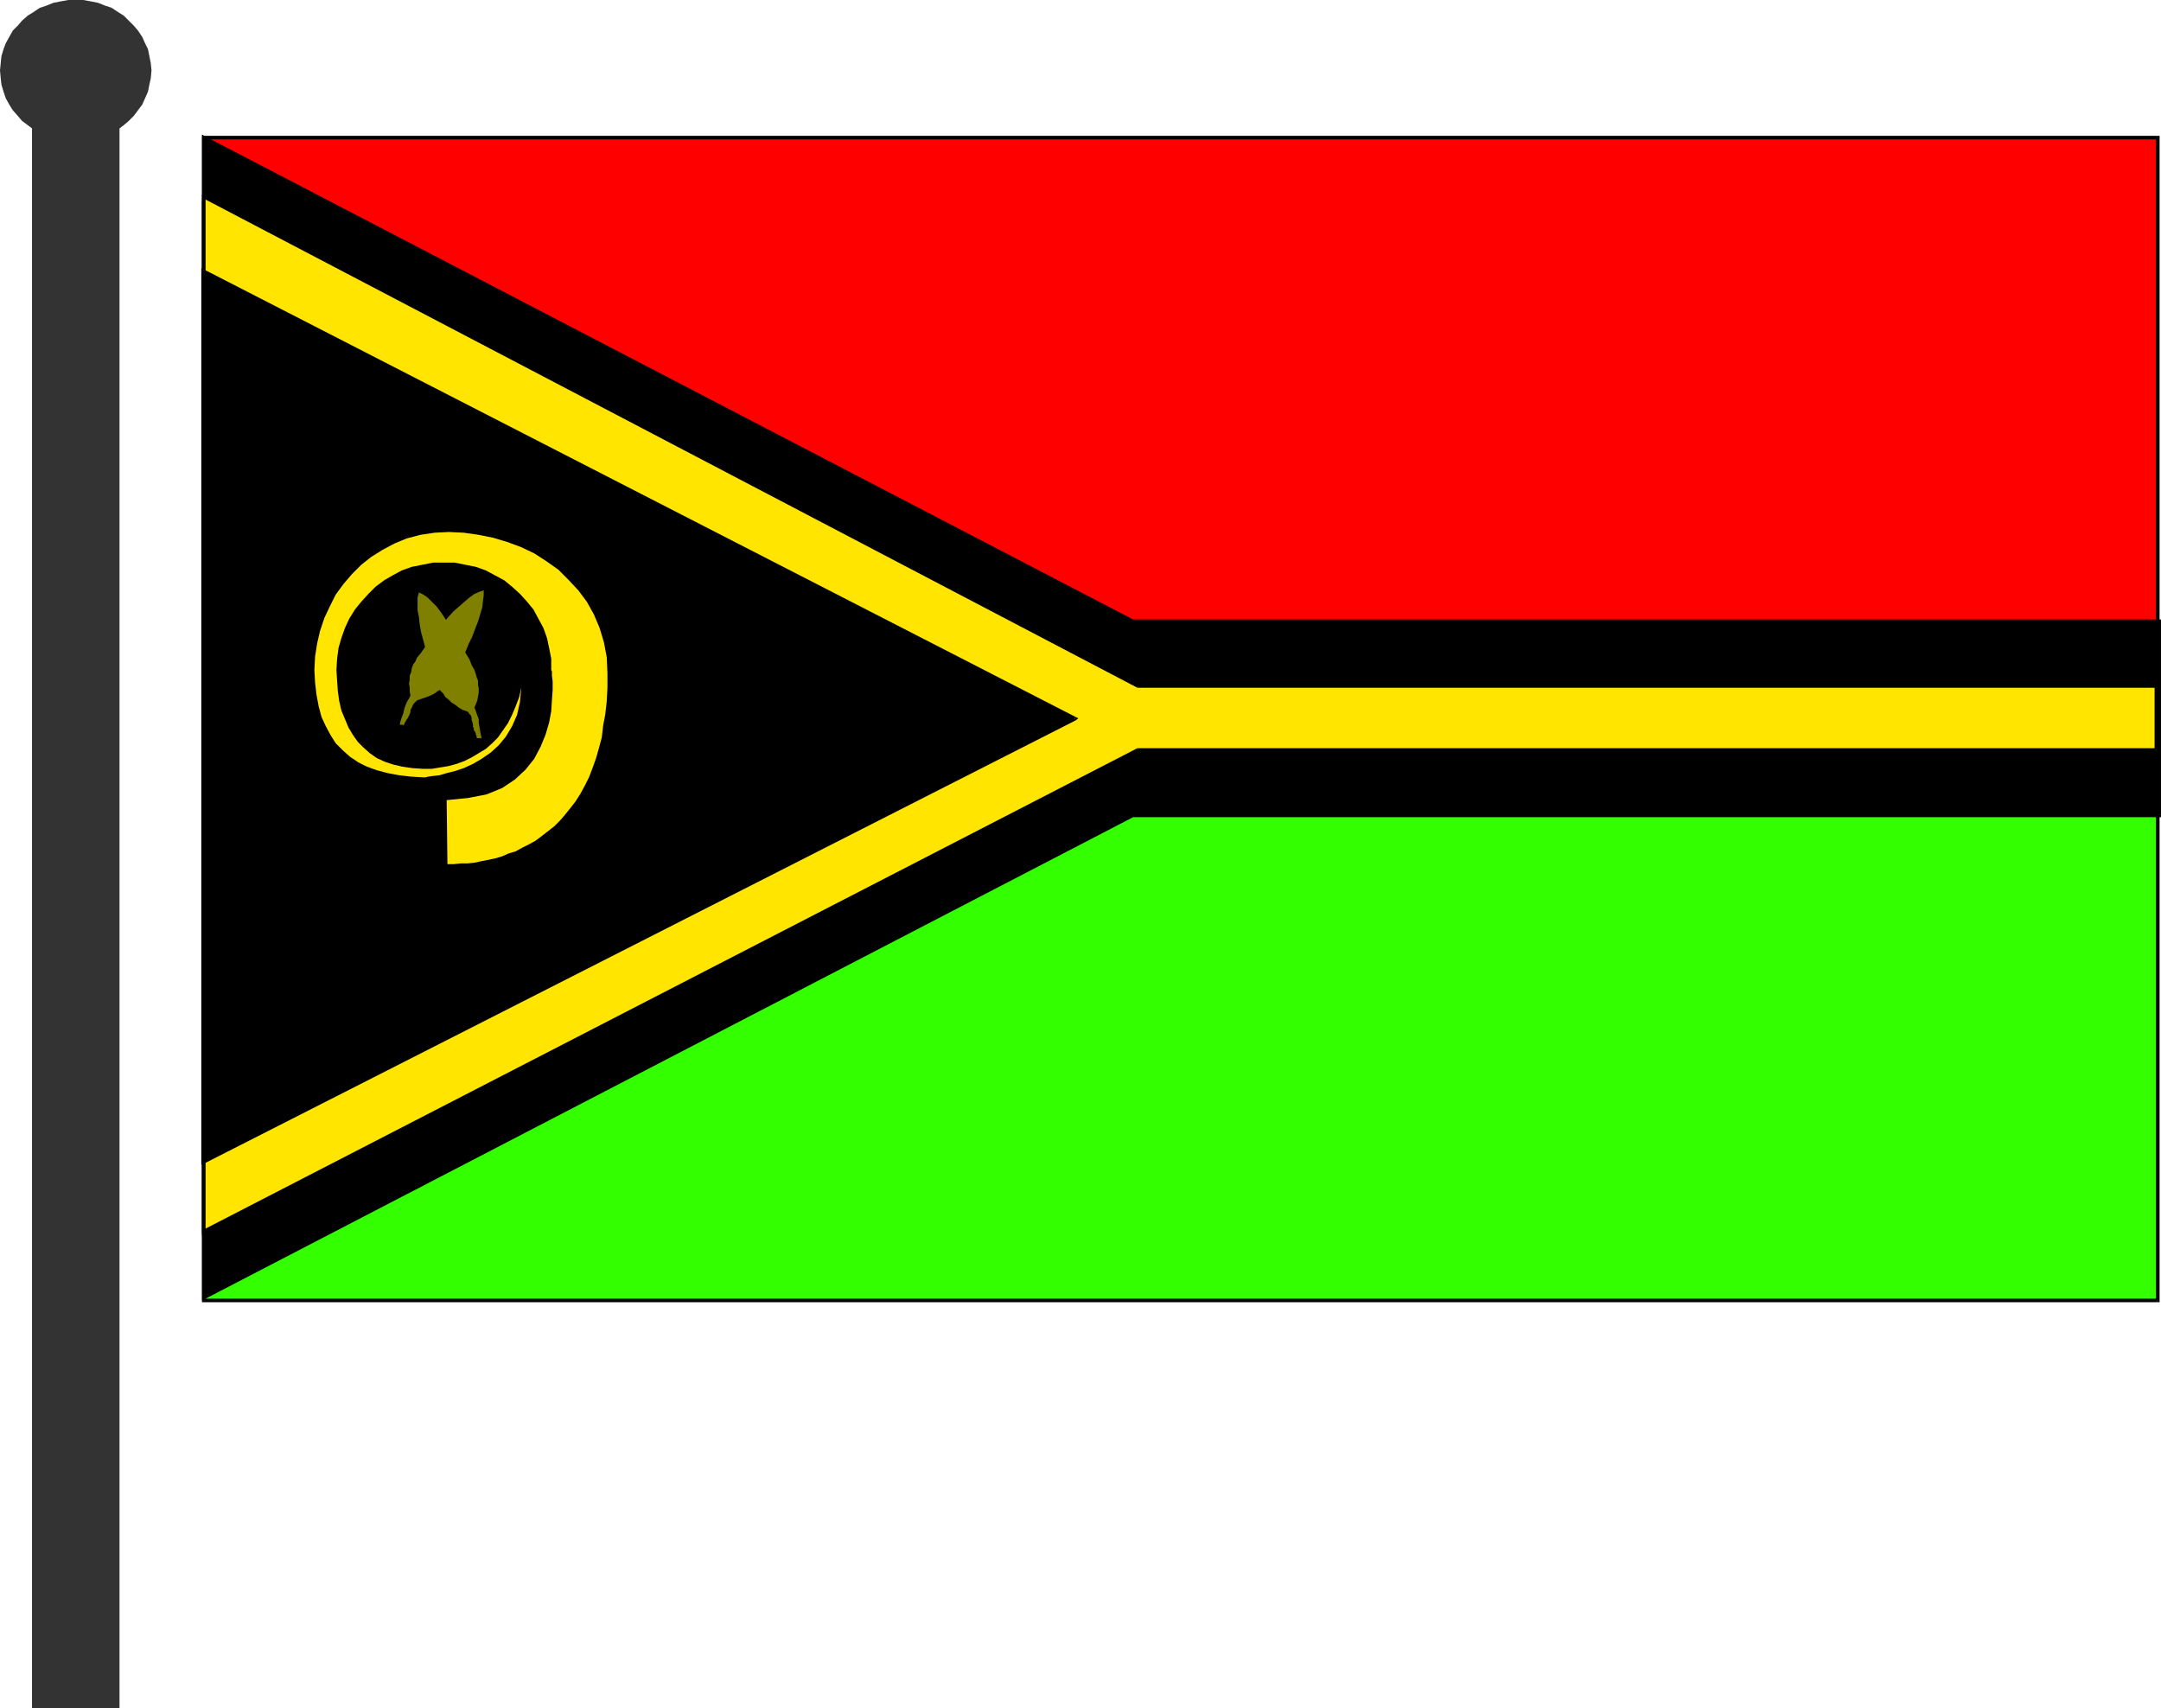 <?xml version="1.0" encoding="UTF-8" standalone="no"?>
<svg
   version="1.0"
   width="129.895mm"
   height="102.689mm"
   id="svg35"
   sodipodi:docname="Vanuatu.wmf"
   xmlns:inkscape="http://www.inkscape.org/namespaces/inkscape"
   xmlns:sodipodi="http://sodipodi.sourceforge.net/DTD/sodipodi-0.dtd"
   xmlns="http://www.w3.org/2000/svg"
   xmlns:svg="http://www.w3.org/2000/svg">
  <sodipodi:namedview
     id="namedview35"
     pagecolor="#ffffff"
     bordercolor="#000000"
     borderopacity="0.25"
     inkscape:showpageshadow="2"
     inkscape:pageopacity="0.0"
     inkscape:pagecheckerboard="0"
     inkscape:deskcolor="#d1d1d1"
     inkscape:document-units="mm" />
  <defs
     id="defs1">
    <pattern
       id="WMFhbasepattern"
       patternUnits="userSpaceOnUse"
       width="6"
       height="6"
       x="0"
       y="0" />
  </defs>
  <path
     style="fill:#ff0000;fill-opacity:1;fill-rule:evenodd;stroke:none"
     d="M 490.132,158.672 V 31.185 H 46.218 V 280.18 L 277.305,158.995 Z"
     id="path1" />
  <path
     style="fill:#000000;fill-opacity:1;fill-rule:evenodd;stroke:none"
     d="m 490.132,31.67 -0.323,-0.485 V 158.672 h 0.808 V 31.185 l -0.485,-0.323 0.485,0.323 v -0.323 h -0.485 z"
     id="path2" />
  <path
     style="fill:#000000;fill-opacity:1;fill-rule:evenodd;stroke:none"
     d="M 46.702,31.185 46.218,31.67 H 490.132 V 30.862 H 46.218 l -0.323,0.323 0.323,-0.323 h -0.323 v 0.323 z"
     id="path3" />
  <path
     style="fill:#000000;fill-opacity:1;fill-rule:evenodd;stroke:none"
     d="m 46.056,279.857 0.646,0.323 V 31.185 H 45.894 V 280.18 l 0.485,0.323 -0.485,-0.323 v 0.646 l 0.485,-0.323 z"
     id="path4" />
  <path
     style="fill:#000000;fill-opacity:1;fill-rule:evenodd;stroke:none"
     d="m 277.305,158.51 -0.162,0.162 -231.088,121.185 0.323,0.646 231.088,-121.185 h -0.162 v -0.808 h -0.162 v 0.162 z"
     id="path5" />
  <path
     style="fill:#000000;fill-opacity:1;fill-rule:evenodd;stroke:none"
     d="m 489.809,158.672 0.323,-0.485 -212.827,0.323 v 0.808 l 212.827,-0.323 0.485,-0.323 -0.485,0.323 h 0.485 v -0.323 z"
     id="path6" />
  <path
     style="fill:#33ff00;fill-opacity:1;fill-rule:evenodd;stroke:none"
     d="M 490.132,167.882 V 295.369 H 46.218 V 46.374 L 277.305,167.559 Z"
     id="path7" />
  <path
     style="fill:#000000;fill-opacity:1;fill-rule:evenodd;stroke:none"
     d="m 490.132,295.853 0.485,-0.485 V 167.882 h -0.808 v 127.487 l 0.323,-0.323 v 0.808 h 0.485 v -0.485 z"
     id="path8" />
  <path
     style="fill:#000000;fill-opacity:1;fill-rule:evenodd;stroke:none"
     d="m 45.894,295.369 0.323,0.485 H 490.132 v -0.808 H 46.218 l 0.485,0.323 h -0.808 v 0.485 h 0.323 z"
     id="path9" />
  <path
     style="fill:#000000;fill-opacity:1;fill-rule:evenodd;stroke:none"
     d="m 46.379,46.05 -0.485,0.323 V 295.369 h 0.808 V 46.374 l -0.646,0.323 0.323,-0.646 -0.485,-0.323 v 0.646 z"
     id="path10" />
  <path
     style="fill:#000000;fill-opacity:1;fill-rule:evenodd;stroke:none"
     d="m 277.305,167.074 0.162,0.162 L 46.379,46.05 46.056,46.697 277.144,167.882 h 0.162 -0.162 v 0 h 0.162 z"
     id="path11" />
  <path
     style="fill:#000000;fill-opacity:1;fill-rule:evenodd;stroke:none"
     d="m 490.617,167.882 -0.485,-0.485 -212.827,-0.323 v 0.808 l 212.827,0.323 -0.323,-0.323 h 0.808 v -0.485 h -0.485 z"
     id="path12" />
  <path
     style="fill:#333333;fill-opacity:1;fill-rule:evenodd;stroke:none"
     d="M 27.149,388.116 V 26.014 H 7.272 V 388.116 Z"
     id="path13" />
  <path
     style="fill:#333333;fill-opacity:1;fill-rule:evenodd;stroke:none"
     d="m 17.291,32.154 h 1.616 l 1.778,-0.323 1.616,-0.485 1.616,-0.485 1.454,-0.646 1.454,-0.808 1.293,-0.969 1.131,-0.969 1.131,-1.131 0.97,-1.293 0.97,-1.293 0.646,-1.454 0.646,-1.454 0.323,-1.616 0.323,-1.454 0.162,-1.777 -0.162,-1.616 -0.323,-1.616 -0.323,-1.616 L 32.966,9.856 32.32,8.402 31.35,6.948 30.381,5.817 29.25,4.686 28.118,3.555 26.826,2.747 25.371,1.777 23.917,1.293 22.301,0.646 20.685,0.323 18.907,0 H 17.291 15.514 L 13.736,0.323 12.12,0.646 10.504,1.293 9.05,1.777 7.595,2.747 6.302,3.555 5.01,4.686 4.04,5.817 2.909,6.948 2.101,8.402 1.293,9.856 0.808,11.149 0.323,12.765 0.162,14.381 0,15.996 l 0.162,1.777 0.162,1.454 0.485,1.616 0.485,1.454 0.808,1.454 0.808,1.293 1.131,1.293 0.97,1.131 1.293,0.969 1.293,0.969 1.454,0.808 1.454,0.646 1.616,0.485 1.616,0.485 1.778,0.323 z"
     id="path14" />
  <path
     style="fill:#000000;fill-opacity:1;fill-rule:evenodd;stroke:none"
     d="M 490.455,185.171 V 141.06 H 257.267 L 46.218,31.185 V 294.884 L 257.267,185.171 Z"
     id="path15" />
  <path
     style="fill:#000000;fill-opacity:1;fill-rule:evenodd;stroke:none"
     d="m 490.455,141.544 -0.323,-0.485 v 44.111 h 0.808 v -44.111 l -0.485,-0.323 0.485,0.323 v -0.323 h -0.485 z"
     id="path16" />
  <path
     style="fill:#000000;fill-opacity:1;fill-rule:evenodd;stroke:none"
     d="m 257.105,141.383 0.162,0.162 h 233.189 v -0.808 h -233.189 0.162 l -0.323,0.646 v 0.162 h 0.162 z"
     id="path17" />
  <path
     style="fill:#000000;fill-opacity:1;fill-rule:evenodd;stroke:none"
     d="m 46.702,31.185 -0.646,0.323 211.049,109.875 0.323,-0.646 -211.049,-109.875 -0.485,0.323 0.485,-0.323 -0.485,-0.323 v 0.646 z"
     id="path18" />
  <path
     style="fill:#000000;fill-opacity:1;fill-rule:evenodd;stroke:none"
     d="m 46.056,294.561 0.646,0.323 V 31.185 H 45.894 V 294.884 l 0.485,0.323 -0.485,-0.323 v 0.646 l 0.485,-0.323 z"
     id="path19" />
  <path
     style="fill:#000000;fill-opacity:1;fill-rule:evenodd;stroke:none"
     d="m 257.267,184.848 h -0.162 l -211.049,109.713 0.323,0.646 211.049,-109.551 h -0.162 v -0.808 h -0.162 v 0 z"
     id="path20" />
  <path
     style="fill:#000000;fill-opacity:1;fill-rule:evenodd;stroke:none"
     d="m 490.132,185.171 0.323,-0.323 H 257.267 v 0.808 h 233.189 l 0.485,-0.485 -0.485,0.485 h 0.485 v -0.485 z"
     id="path21" />
  <path
     style="fill:#ffe500;fill-opacity:1;fill-rule:evenodd;stroke:none"
     d="M 489.971,170.306 V 155.925 H 258.56 L 46.379,44.758 V 279.695 L 258.56,170.306 Z"
     id="path22" />
  <path
     style="fill:#000000;fill-opacity:1;fill-rule:evenodd;stroke:none"
     d="m 489.971,156.248 -0.485,-0.323 v 14.381 h 0.808 V 155.925 l -0.323,-0.485 0.323,0.485 v -0.485 h -0.323 z"
     id="path23" />
  <path
     style="fill:#000000;fill-opacity:1;fill-rule:evenodd;stroke:none"
     d="m 258.398,156.248 h 0.162 231.411 v -0.808 h -231.411 0.162 l -0.323,0.808 v 0 h 0.162 z"
     id="path24" />
  <path
     style="fill:#000000;fill-opacity:1;fill-rule:evenodd;stroke:none"
     d="m 46.702,44.758 -0.485,0.323 212.181,111.167 0.323,-0.808 -212.181,-111.006 -0.646,0.323 0.646,-0.323 -0.646,-0.323 v 0.646 z"
     id="path25" />
  <path
     style="fill:#000000;fill-opacity:1;fill-rule:evenodd;stroke:none"
     d="m 46.218,279.372 0.485,0.323 V 44.758 H 45.894 V 279.695 l 0.646,0.323 -0.646,-0.323 v 0.646 l 0.646,-0.323 z"
     id="path26" />
  <path
     style="fill:#000000;fill-opacity:1;fill-rule:evenodd;stroke:none"
     d="m 258.56,169.982 h -0.162 l -212.181,109.39 0.323,0.646 212.181,-109.39 -0.162,0.162 v -0.808 h -0.162 v 0 z"
     id="path27" />
  <path
     style="fill:#000000;fill-opacity:1;fill-rule:evenodd;stroke:none"
     d="m 489.486,170.306 0.485,-0.323 H 258.56 v 0.808 h 231.411 l 0.323,-0.485 -0.323,0.485 h 0.323 v -0.485 z"
     id="path28" />
  <path
     style="fill:#000000;fill-opacity:1;fill-rule:evenodd;stroke:none"
     d="M 244.177,163.196 46.218,61.562 V 264.022 Z"
     id="path29" />
  <path
     style="fill:#000000;fill-opacity:1;fill-rule:evenodd;stroke:none"
     d="m 46.541,61.562 -0.485,0.323 197.96,101.796 0.323,-0.808 -197.96,-101.634 -0.646,0.323 0.646,-0.323 -0.646,-0.323 v 0.646 z"
     id="path30" />
  <path
     style="fill:#000000;fill-opacity:1;fill-rule:evenodd;stroke:none"
     d="m 46.056,263.699 0.485,0.323 V 61.562 h -0.808 V 264.022 l 0.646,0.323 -0.646,-0.323 v 0.646 l 0.646,-0.323 z"
     id="path31" />
  <path
     style="fill:#000000;fill-opacity:1;fill-rule:evenodd;stroke:none"
     d="m 244.016,163.681 v -0.808 l -197.96,100.826 0.323,0.646 197.96,-100.664 v -0.808 0.808 l 0.646,-0.485 -0.646,-0.323 z"
     id="path32" />
  <path
     style="fill:#7f7f00;fill-opacity:1;fill-rule:evenodd;stroke:none"
     d="m 95.182,134.596 -0.323,1.131 v 1.454 1.454 l 0.323,1.616 0.162,1.616 0.323,1.777 0.485,1.777 0.485,1.777 0.485,1.777 0.485,1.616 0.485,1.454 0.485,1.454 0.485,1.131 0.485,0.969 0.323,0.808 0.162,0.485 0.646,0.646 0.485,0.808 0.808,0.646 0.646,0.646 0.808,0.485 0.808,0.646 0.808,0.485 0.97,0.323 0.323,0.162 0.323,0.485 0.323,0.323 0.162,0.485 v 0.485 l 0.162,0.485 0.162,0.646 v 0.485 l 0.162,0.323 v 0.323 l 0.162,0.323 0.162,0.162 0.162,0.485 v 0.162 l 0.162,0.323 v 0.323 l 0.162,0.162 h 0.323 0.323 0.323 l -0.162,-0.808 -0.162,-0.808 -0.162,-0.969 -0.162,-0.969 v -0.808 l -0.323,-0.808 -0.323,-0.969 -0.323,-0.808 0.323,-0.808 0.323,-0.808 0.162,-0.969 0.162,-0.808 v -0.969 l -0.162,-0.808 v -0.969 l -0.323,-0.808 -0.162,-0.646 -0.323,-0.969 -0.646,-1.131 -0.485,-1.293 -0.808,-1.293 -0.808,-1.616 -0.808,-1.616 -0.97,-1.616 -0.97,-1.454 -1.131,-1.616 -0.97,-1.454 -0.97,-1.293 -1.131,-1.131 -0.97,-0.969 -0.97,-0.646 z"
     id="path33" />
  <path
     style="fill:#7f7f00;fill-opacity:1;fill-rule:evenodd;stroke:none"
     d="m 109.888,134.112 v 1.131 l -0.162,1.293 -0.162,1.454 -0.485,1.616 -0.485,1.616 -0.646,1.616 -0.646,1.777 -0.808,1.616 -0.646,1.616 -0.808,1.616 -0.808,1.293 -0.646,1.454 -0.646,0.969 -0.485,0.969 -0.485,0.646 -0.323,0.485 -0.646,0.646 -0.808,0.646 -0.808,0.485 -0.646,0.485 -0.97,0.485 -0.808,0.323 -0.97,0.323 -0.97,0.323 -0.323,0.162 -0.323,0.323 -0.323,0.323 -0.323,0.485 -0.162,0.485 -0.323,0.485 v 0.485 l -0.162,0.485 -0.162,0.323 -0.162,0.323 -0.162,0.323 -0.162,0.162 -0.162,0.323 -0.162,0.323 -0.162,0.162 -0.162,0.485 -0.162,0.162 -0.162,-0.162 h -0.485 -0.162 l 0.162,-0.808 0.323,-0.969 0.323,-0.808 0.162,-0.808 0.323,-0.969 0.323,-0.808 0.485,-0.808 0.323,-0.646 -0.162,-0.969 v -0.808 l -0.162,-0.969 0.162,-0.808 v -0.969 l 0.323,-0.808 0.162,-0.969 0.323,-0.808 0.485,-0.646 0.323,-0.808 0.808,-0.969 0.808,-1.131 0.808,-1.293 1.131,-1.454 1.131,-1.454 1.131,-1.293 1.131,-1.454 1.293,-1.454 1.293,-1.131 1.293,-1.131 1.131,-0.969 1.131,-0.808 1.131,-0.485 z"
     id="path34" />
  <path
     style="fill:#ffe500;fill-opacity:1;fill-rule:evenodd;stroke:none"
     d="m 101.646,196.32 h 1.454 l 1.616,-0.162 h 1.454 l 1.616,-0.162 1.454,-0.323 1.616,-0.323 1.616,-0.323 1.616,-0.485 1.454,-0.646 1.616,-0.485 1.454,-0.808 1.616,-0.808 1.454,-0.808 1.293,-0.969 1.454,-1.131 1.454,-1.131 1.293,-1.293 1.131,-1.293 1.293,-1.616 1.131,-1.454 1.131,-1.777 0.97,-1.777 0.97,-1.939 0.808,-2.101 0.808,-2.262 0.646,-2.262 0.646,-2.424 0.323,-2.747 0.485,-2.585 0.323,-2.908 0.162,-3.07 v -3.232 l -0.162,-3.716 -0.646,-3.393 -0.97,-3.232 -1.293,-3.07 -1.616,-2.908 -1.939,-2.585 -2.262,-2.424 -2.262,-2.262 -2.747,-1.939 -2.747,-1.777 -3.07,-1.454 -3.07,-1.131 -3.232,-0.969 -3.232,-0.646 -3.394,-0.485 -3.394,-0.162 -3.232,0.162 -3.232,0.485 -3.07,0.808 -2.747,1.131 -2.747,1.454 -2.586,1.616 -2.262,1.777 -2.101,2.101 -1.939,2.262 -1.778,2.424 -1.293,2.585 -1.293,2.747 -0.97,2.908 -0.646,2.747 -0.485,3.07 -0.162,3.07 0.162,2.908 0.323,2.747 0.485,2.585 0.646,2.424 0.97,2.101 1.131,2.101 1.131,1.777 1.616,1.616 1.616,1.454 1.939,1.293 1.939,0.969 2.262,0.808 2.424,0.646 2.586,0.485 2.747,0.323 2.909,0.162 h 0.323 l 0.646,-0.162 1.131,-0.162 1.454,-0.162 1.616,-0.485 1.939,-0.485 1.939,-0.646 2.101,-0.969 1.939,-1.131 2.101,-1.454 1.778,-1.616 1.616,-1.939 1.454,-2.424 1.131,-2.585 0.646,-2.908 0.323,-3.393 -0.485,2.262 -0.808,2.101 -0.808,1.939 -0.97,1.939 -1.131,1.616 -1.131,1.616 -1.293,1.293 -1.454,1.293 -1.616,0.969 -1.616,0.969 -1.616,0.808 -1.778,0.646 -1.778,0.485 -1.939,0.323 -1.939,0.323 h -1.939 l -2.424,-0.162 -2.262,-0.323 -2.101,-0.485 -1.939,-0.646 -1.778,-0.808 -1.616,-1.131 -1.454,-1.293 -1.293,-1.293 -1.131,-1.616 -0.97,-1.616 -0.808,-1.939 -0.808,-1.939 -0.485,-2.101 -0.323,-2.262 -0.162,-2.424 -0.162,-2.424 0.162,-2.585 0.323,-2.424 0.646,-2.262 0.808,-2.262 0.97,-2.101 1.293,-2.101 1.454,-1.777 1.616,-1.777 1.616,-1.616 1.939,-1.454 1.939,-1.131 2.101,-1.131 2.262,-0.808 2.424,-0.485 2.424,-0.485 h 2.424 2.424 l 2.424,0.485 2.424,0.485 2.262,0.808 2.101,1.131 2.101,1.131 1.778,1.454 1.778,1.616 1.616,1.777 1.454,1.777 1.131,2.101 1.131,2.101 0.808,2.262 0.485,2.262 0.485,2.424 v 2.585 l 0.162,0.323 v 0.969 l 0.162,1.293 v 1.939 l -0.162,2.262 -0.162,2.585 -0.485,2.585 -0.808,2.747 -1.131,2.747 -1.454,2.747 -1.939,2.424 -2.424,2.262 -2.909,1.939 -3.555,1.454 -4.202,0.808 -4.848,0.485 z"
     id="path35" />
</svg>
